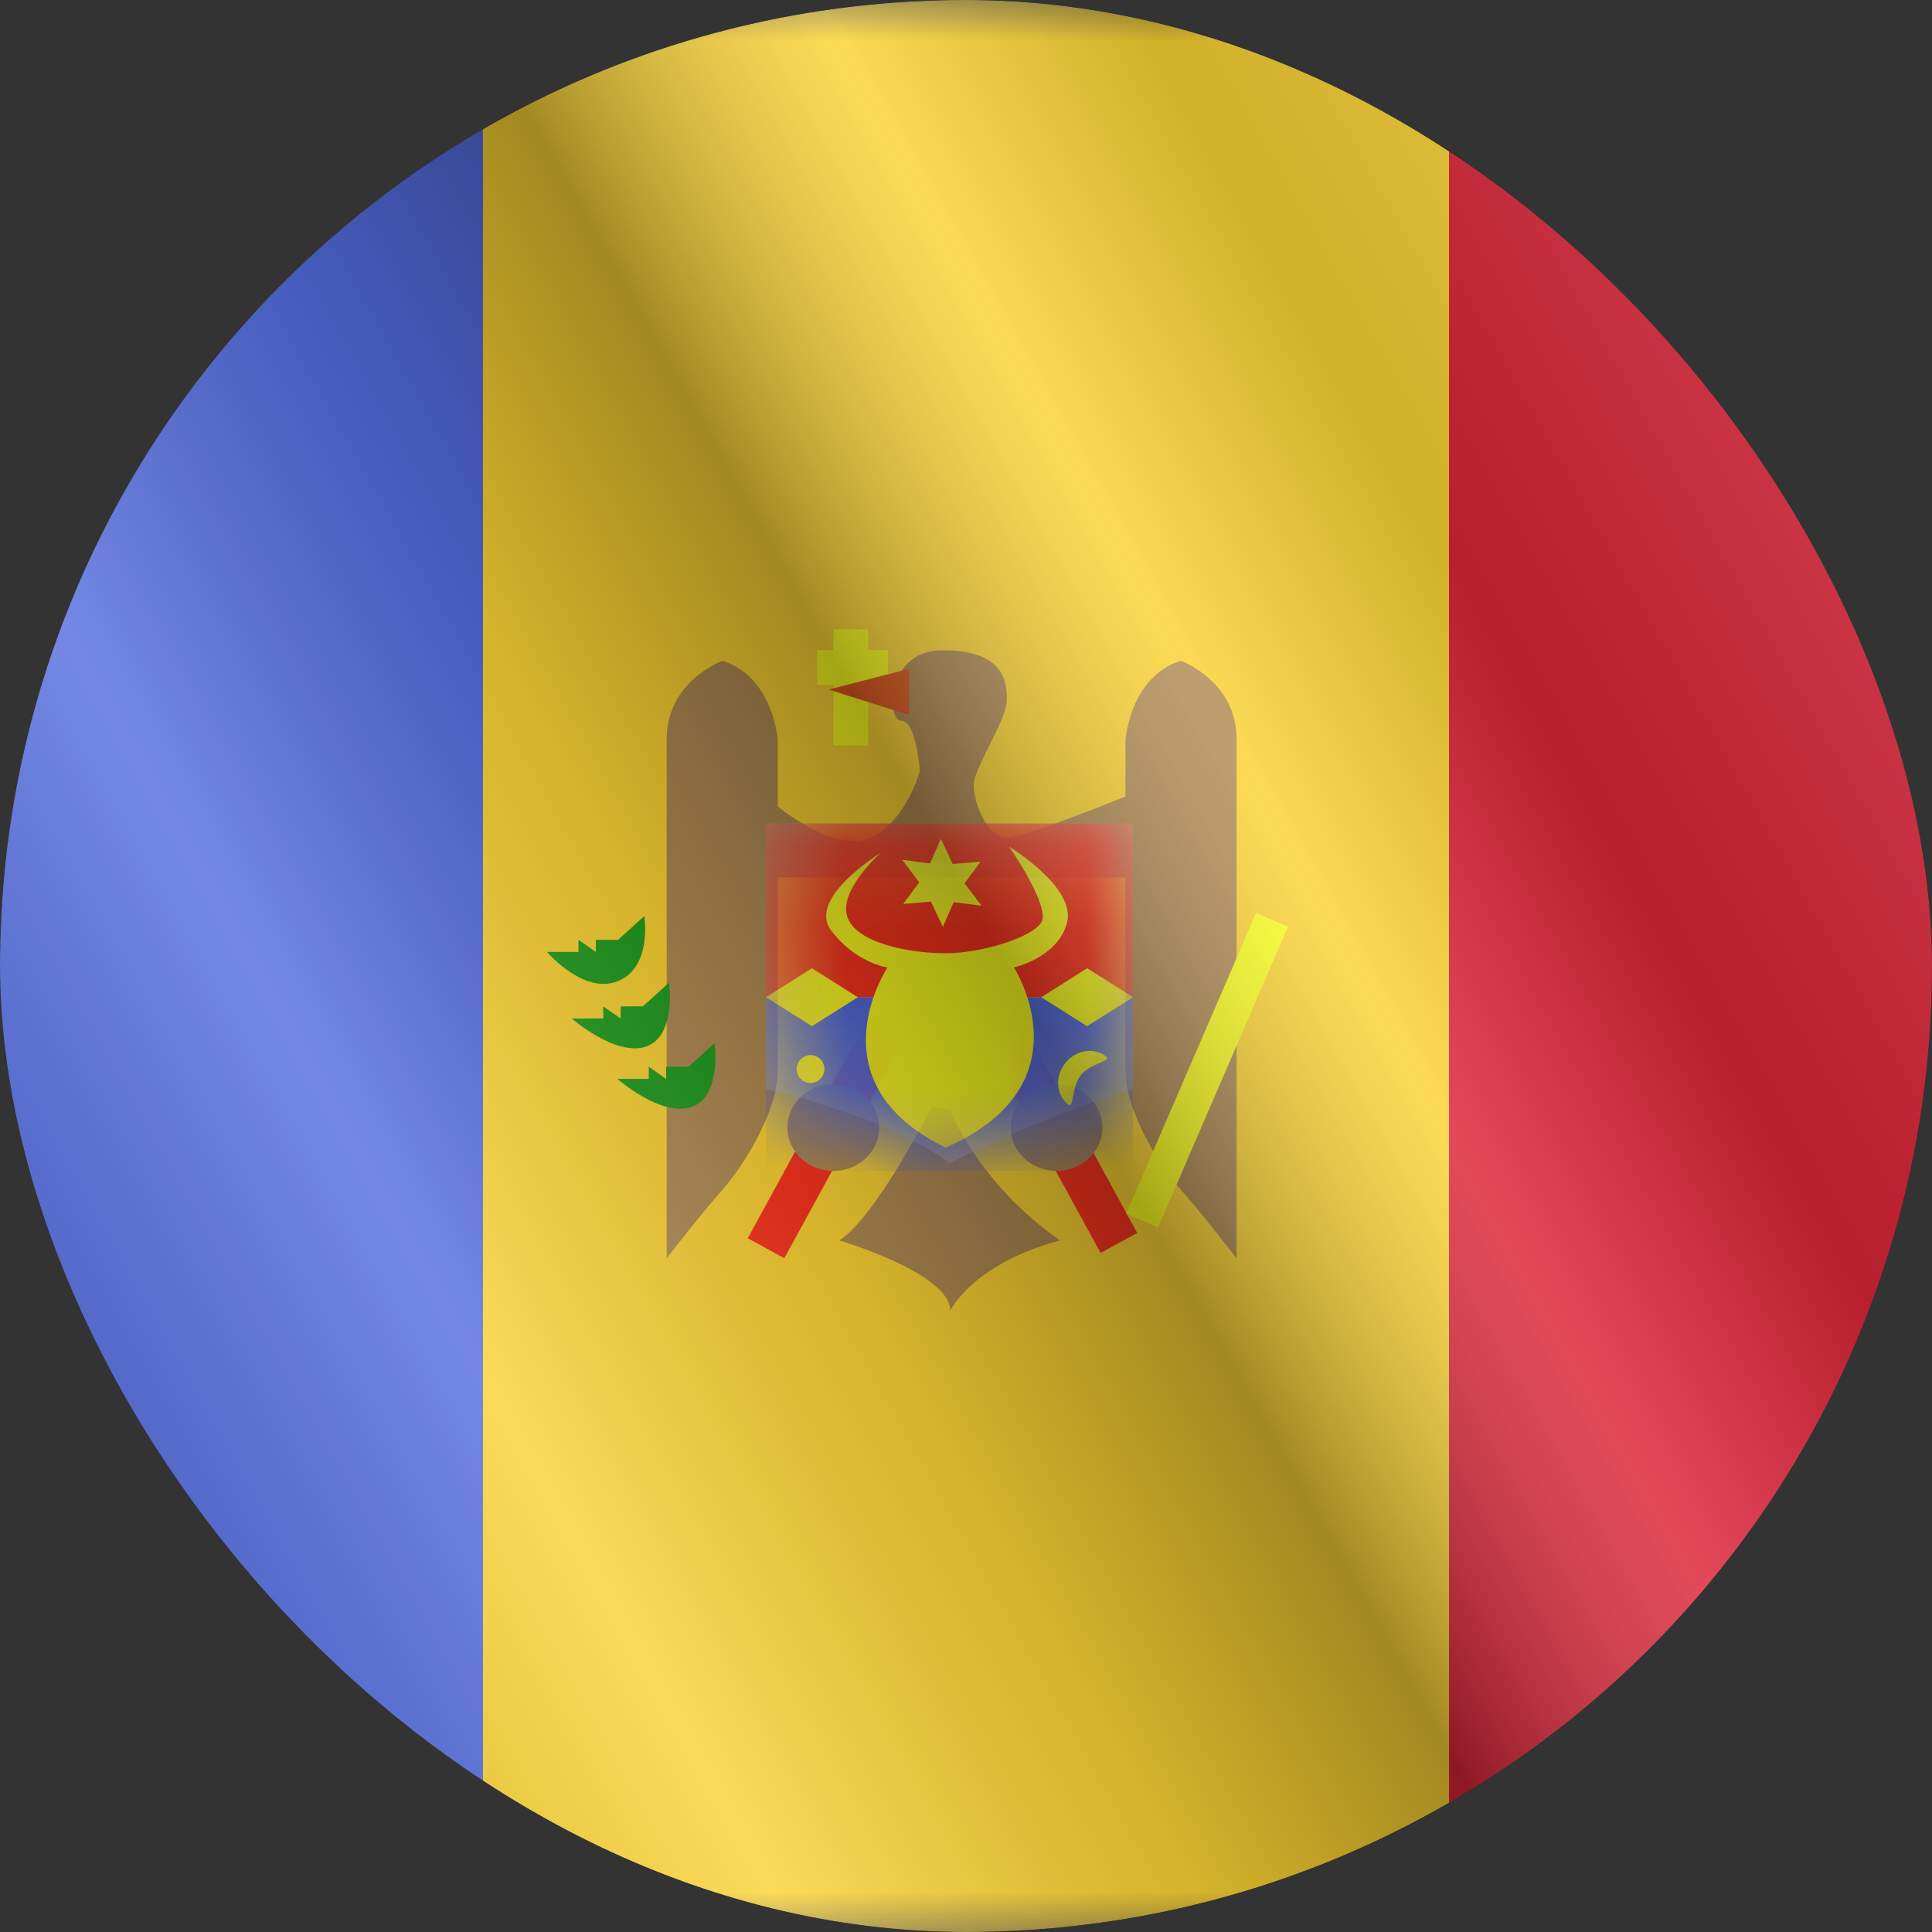 <svg width="24" height="24" viewBox="0 0 24 24" fill="none" xmlns="http://www.w3.org/2000/svg">
<rect x="0" y="0" width="24" height="24" fill="#333333" stroke="none"/>
<g clip-path="url(#clip0_6144_24378)">
<g clip-path="url(#clip1_6144_24378)">
<mask id="mask0_6144_24378" style="mask-type:luminance" maskUnits="userSpaceOnUse" x="-4" y="0" width="32" height="24">
<rect x="-4" width="32" height="24" fill="white"/>
</mask>
<g mask="url(#mask0_6144_24378)">
<path fill-rule="evenodd" clip-rule="evenodd" d="M18 0H28V24H18V0Z" fill="#D9071E"/>
<path fill-rule="evenodd" clip-rule="evenodd" d="M-4 0H8V24H-4V0Z" fill="#3D58DB"/>
<path fill-rule="evenodd" clip-rule="evenodd" d="M6 0H18V24H6V0Z" fill="#FBCD17"/>
<path fill-rule="evenodd" clip-rule="evenodd" d="M14.127 15.316L13.672 15.564L12.165 12.806L12.62 12.557L14.127 15.316ZM9.289 15.382L9.743 15.63L11.251 12.872L10.796 12.623L9.289 15.382Z" fill="#FD1900"/>
<path fill-rule="evenodd" clip-rule="evenodd" d="M9.662 10.901V13.297C9.662 13.83 9.204 14.524 8.972 14.782C8.741 15.04 8.282 15.631 8.282 15.631V9.182C8.282 8.459 8.972 8.21 8.972 8.21C8.972 8.21 9.546 8.324 9.662 9.182V10.019C9.839 10.158 10.432 10.587 10.815 10.406C11.269 10.191 11.426 9.575 11.426 9.575C11.426 9.575 11.384 8.954 11.197 8.954C11.011 8.954 10.996 8.078 11.71 8.078C12.425 8.078 12.508 8.415 12.508 8.684C12.508 8.826 12.395 9.052 12.287 9.267L12.287 9.267C12.19 9.463 12.096 9.649 12.096 9.755C12.096 9.977 12.263 10.406 12.508 10.406C12.679 10.406 13.504 10.086 13.981 9.894V9.182C14.097 8.324 14.671 8.21 14.671 8.21C14.671 8.21 15.361 8.459 15.361 9.182V15.631C15.361 15.631 14.902 15.04 14.671 14.782C14.439 14.524 13.981 13.83 13.981 13.297V10.901H9.662ZM10.427 15.409C10.894 15.105 11.577 13.742 11.577 13.742L11.804 13.795C11.804 13.795 12.15 14.698 13.168 15.409C12.083 15.699 11.804 16.281 11.804 16.281C11.804 15.815 10.427 15.409 10.427 15.409ZM10.352 14.546C10.667 14.546 10.922 14.305 10.922 14.007C10.922 13.709 10.667 13.467 10.352 13.467C10.037 13.467 9.782 13.709 9.782 14.007C9.782 14.305 10.037 14.546 10.352 14.546ZM13.695 14.007C13.695 14.305 13.44 14.546 13.126 14.546C12.811 14.546 12.556 14.305 12.556 14.007C12.556 13.709 12.811 13.467 13.126 13.467C13.44 13.467 13.695 13.709 13.695 14.007Z" fill="#A77B3B"/>
<path d="M15.604 11.341L16 11.512L14.386 15.247L13.989 15.076L15.604 11.341Z" fill="#FDFF00"/>
<path opacity="0.3" fill-rule="evenodd" clip-rule="evenodd" d="M9.516 10.229H14.075V13.527C14.075 13.527 12.915 13.877 11.796 14.45C10.969 13.837 9.516 13.527 9.516 13.527V10.229Z" fill="#E1E5E8"/>
<mask id="mask1_6144_24378" style="mask-type:luminance" maskUnits="userSpaceOnUse" x="9" y="10" width="6" height="5">
<path fill-rule="evenodd" clip-rule="evenodd" d="M9.516 10.229H14.075V13.527C14.075 13.527 12.915 13.877 11.796 14.45C10.969 13.837 9.516 13.527 9.516 13.527V10.229Z" fill="white"/>
</mask>
<g mask="url(#mask1_6144_24378)">
<rect x="9.516" y="12.388" width="4.559" height="2.159" fill="#3D58DB"/>
<rect x="9.516" y="10.229" width="4.559" height="2.159" fill="#FD1900"/>
<path fill-rule="evenodd" clip-rule="evenodd" d="M11.565 11.2L11.22 11.229L11.419 10.96L11.207 10.681L11.554 10.726L11.687 10.419L11.835 10.733L12.181 10.704L11.982 10.973L12.194 11.251L11.847 11.207L11.713 11.514L11.565 11.2Z" fill="#FDFF00"/>
<path fill-rule="evenodd" clip-rule="evenodd" d="M10.945 10.591C10.945 10.591 10.017 11.156 10.326 11.561C10.636 11.967 11.025 12.018 11.025 12.018C11.025 12.018 10.076 13.443 11.747 14.257C13.536 13.471 12.595 12.018 12.595 12.018C12.595 12.018 13.146 11.897 13.256 11.458C13.366 11.02 12.536 10.517 12.536 10.517C12.536 10.517 13.054 11.268 12.936 11.458C12.818 11.649 12.184 11.842 11.747 11.842C11.309 11.842 10.634 11.72 10.525 11.387C10.416 11.055 10.945 10.591 10.945 10.591Z" fill="#FDFF00"/>
<path fill-rule="evenodd" clip-rule="evenodd" d="M10.086 12.028L10.656 12.388L10.086 12.748L9.516 12.388L10.086 12.028Z" fill="#FDFF00"/>
<path fill-rule="evenodd" clip-rule="evenodd" d="M13.505 12.028L14.075 12.388L13.505 12.748L12.935 12.388L13.505 12.028Z" fill="#FDFF00"/>
<path fill-rule="evenodd" clip-rule="evenodd" d="M10.069 13.453C10.164 13.453 10.241 13.376 10.241 13.28C10.241 13.185 10.164 13.107 10.069 13.107C9.973 13.107 9.896 13.185 9.896 13.28C9.896 13.376 9.973 13.453 10.069 13.453Z" fill="#FDFF00"/>
<path fill-rule="evenodd" clip-rule="evenodd" d="M13.743 13.126C13.595 13.006 13.367 13.041 13.235 13.204C13.103 13.367 13.117 13.596 13.265 13.716C13.345 13.782 13.303 13.522 13.425 13.357C13.528 13.219 13.811 13.181 13.743 13.126Z" fill="#FDFF00"/>
</g>
<path fill-rule="evenodd" clip-rule="evenodd" d="M6.795 11.825C6.795 11.825 7.25 12.363 7.678 12.187C8.107 12.011 8.003 11.38 8.003 11.38L7.678 11.675H7.402V11.825L7.186 11.675V11.825H6.795ZM7.102 12.652C7.102 12.652 7.657 13.135 8.031 12.999C8.405 12.862 8.311 12.207 8.311 12.207L7.986 12.502H7.71V12.652L7.494 12.502V12.652H7.102ZM8.596 13.749C8.222 13.886 7.668 13.402 7.668 13.402H8.059V13.252L8.275 13.402V13.252H8.551L8.876 12.958C8.876 12.958 8.97 13.613 8.596 13.749Z" fill="#048F02"/>
<path fill-rule="evenodd" clip-rule="evenodd" d="M10.785 7.818H10.353V8.075H10.15V8.507H10.353V9.26H10.785V8.507H11.032V8.075H10.785V7.818Z" fill="#FDFF00"/>
<path fill-rule="evenodd" clip-rule="evenodd" d="M11.294 8.308L10.294 8.566L11.294 8.882V8.308Z" fill="#DB4400"/>
</g>
</g>
<g style="mix-blend-mode:hard-light" opacity="0.12">
<rect width="24" height="24" rx="12" fill="white"/>
</g>
<rect width="24" height="24" fill="url(#paint0_linear_6144_24378)" fill-opacity="0.64" style="mix-blend-mode:overlay"/>
</g>
<defs>
<linearGradient id="paint0_linear_6144_24378" x1="24" y1="1.19273e-06" x2="-4.487" y2="16.024" gradientUnits="userSpaceOnUse">
<stop stop-color="white" stop-opacity="0.3"/>
<stop offset="0.263" stop-opacity="0.27"/>
<stop offset="0.37" stop-color="white" stop-opacity="0.26"/>
<stop offset="0.487" stop-opacity="0.55"/>
<stop offset="0.594" stop-opacity="0.24"/>
<stop offset="0.736" stop-color="white" stop-opacity="0.3"/>
<stop offset="0.901" stop-color="#272727" stop-opacity="0.22"/>
<stop offset="1" stop-opacity="0.2"/>
</linearGradient>
<clipPath id="clip0_6144_24378">
<rect width="24" height="24" rx="12" fill="white"/>
</clipPath>
<clipPath id="clip1_6144_24378">
<rect width="24" height="24" fill="white"/>
</clipPath>
</defs>
</svg>
